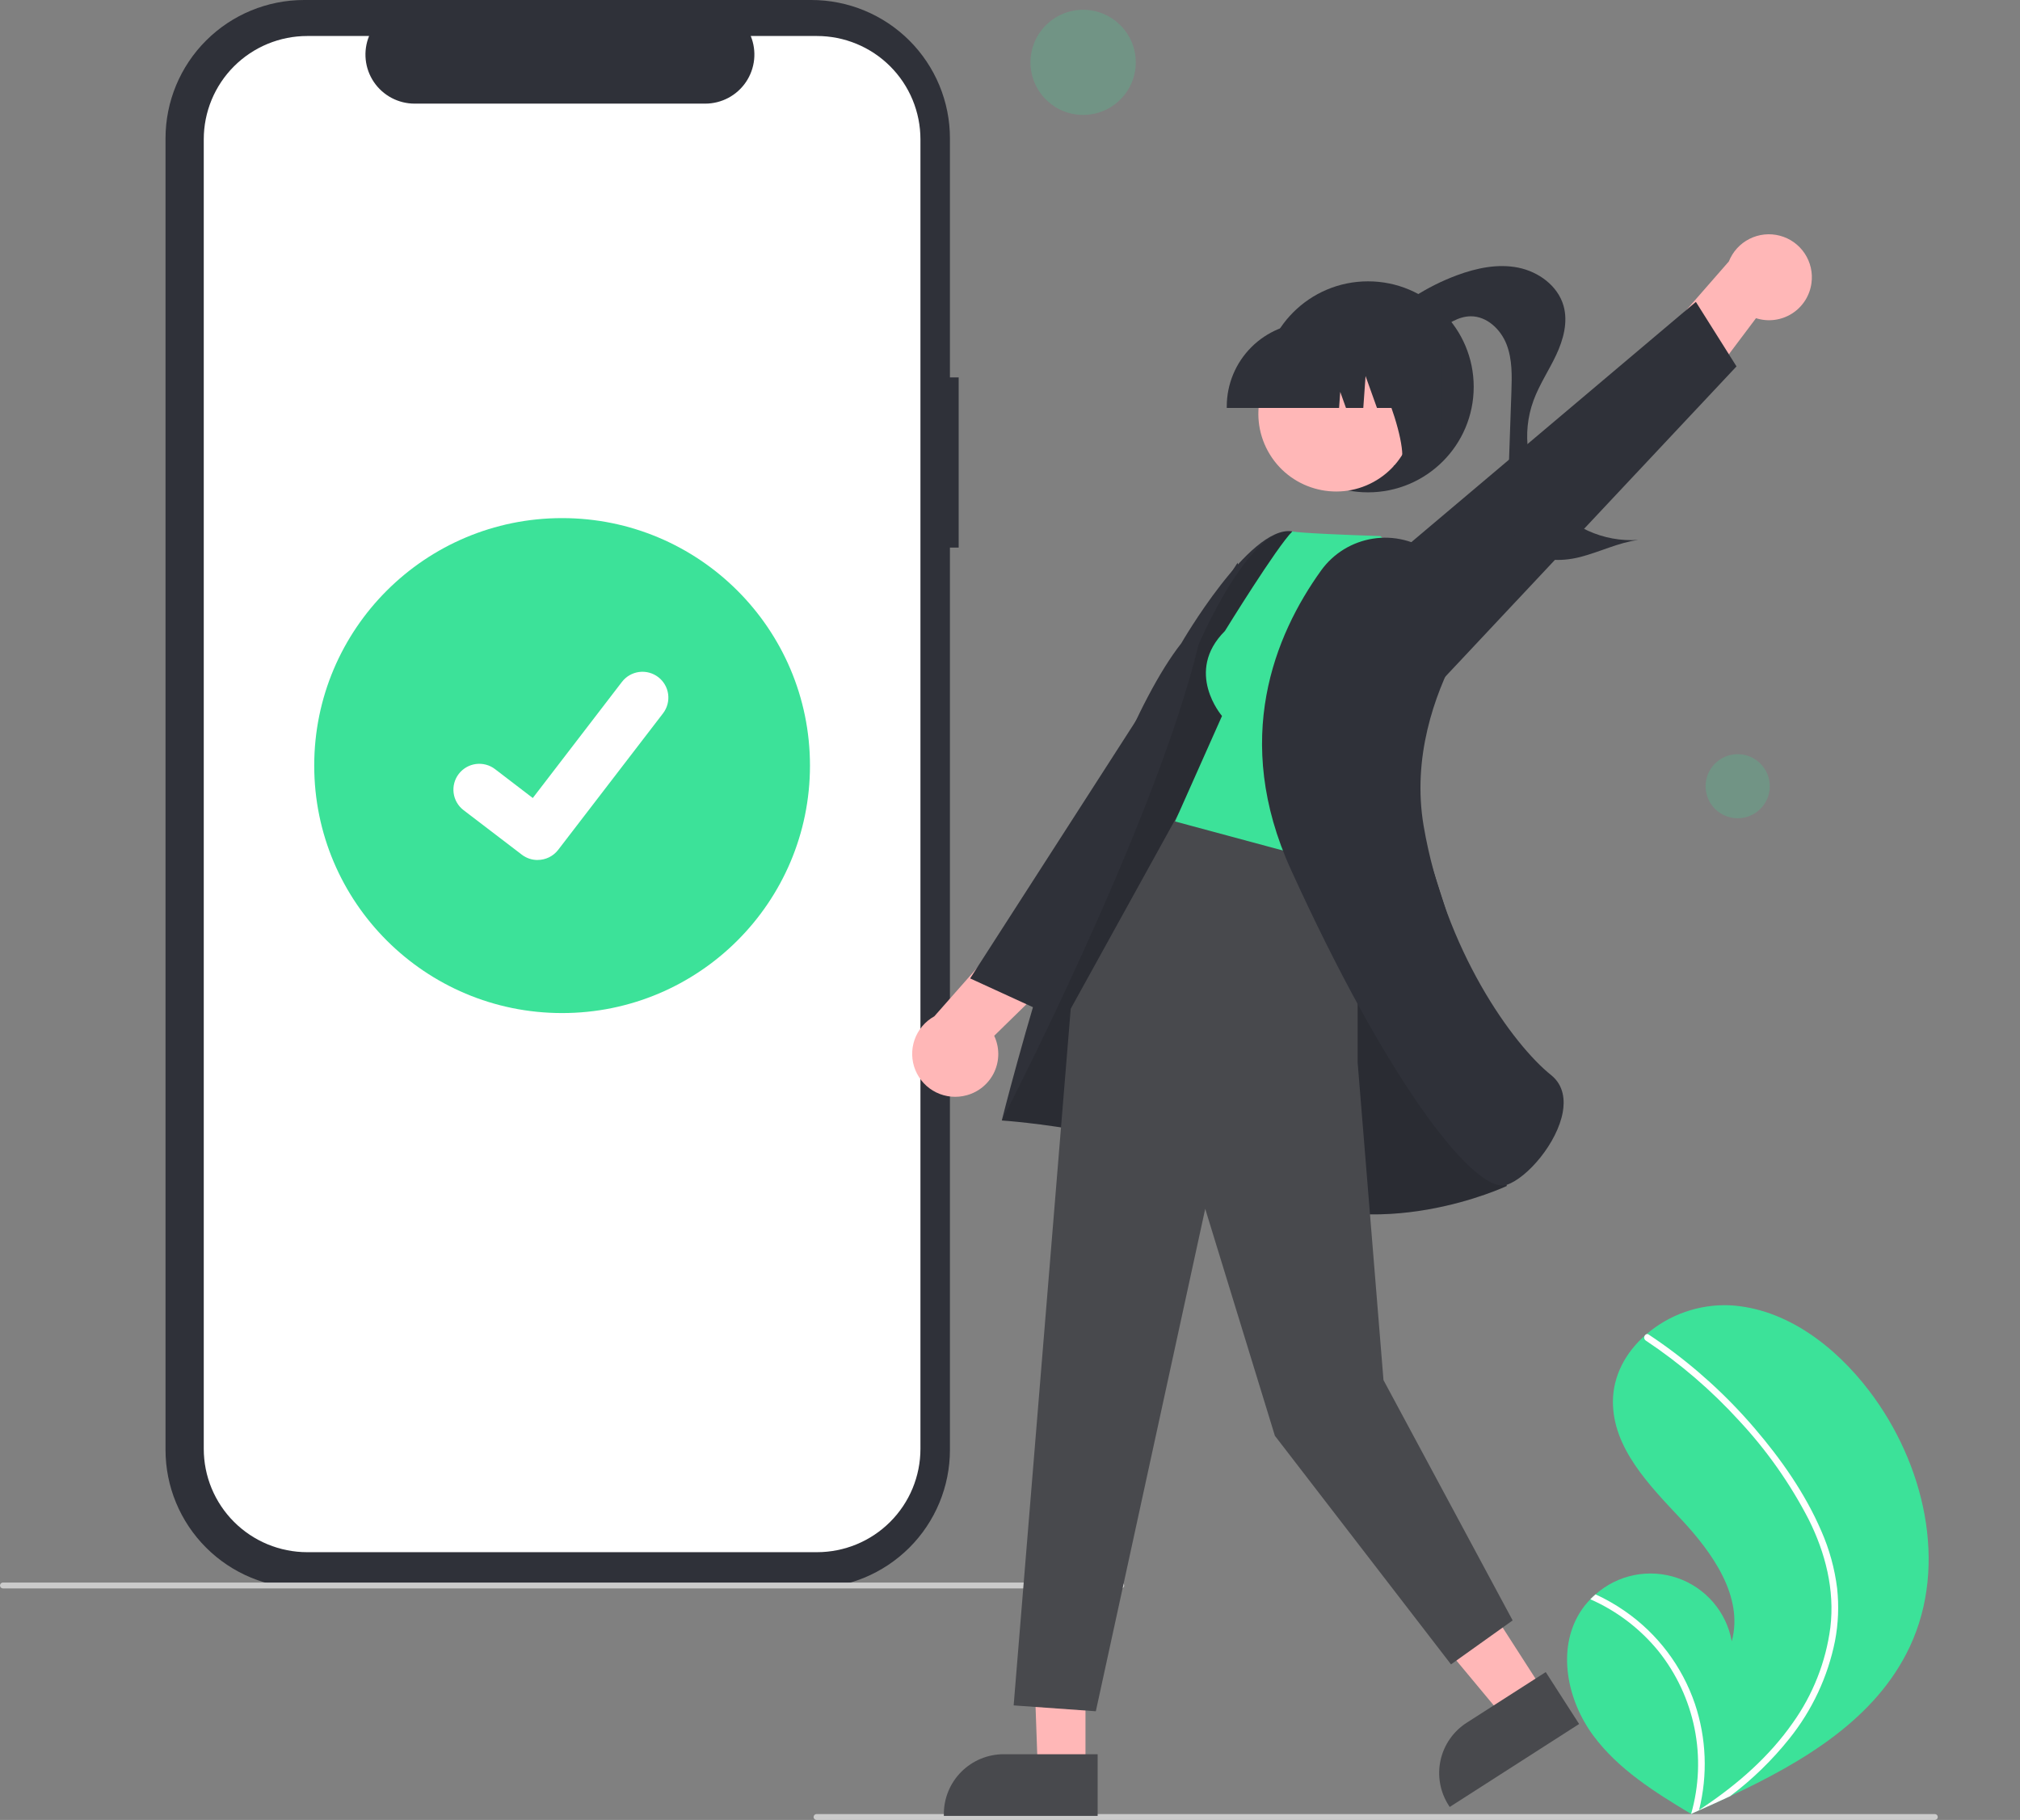 <svg width="172" height="155" viewBox="0 0 172 155" fill="none" xmlns="http://www.w3.org/2000/svg">
<rect x="0" y="0" width="172" height="155" fill="#808080" stroke="none"/>
<g clip-path="url(#clip0_26_10347)">
<path d="M81.63 32.143H80.886V11.784C80.886 10.236 80.581 8.704 79.988 7.274C79.395 5.845 78.526 4.546 77.43 3.451C76.334 2.357 75.034 1.489 73.602 0.897C72.17 0.305 70.636 1.31112e-06 69.086 0H25.893C22.764 -5.95775e-06 19.763 1.241 17.55 3.451C15.337 5.661 14.094 8.658 14.094 11.784V123.479C14.094 125.026 14.399 126.559 14.992 127.988C15.585 129.418 16.454 130.717 17.55 131.811C18.645 132.905 19.946 133.773 21.378 134.366C22.809 134.958 24.344 135.263 25.893 135.263H69.086C72.216 135.263 75.217 134.021 77.43 131.811C79.643 129.601 80.886 126.604 80.886 123.479V46.636H81.63V32.143Z" fill="#2F3139"/>
<path d="M69.562 3.066H63.924C64.184 3.701 64.283 4.389 64.213 5.072C64.142 5.754 63.906 6.408 63.523 6.977C63.14 7.546 62.623 8.012 62.017 8.335C61.411 8.657 60.735 8.826 60.048 8.826H35.303C34.617 8.826 33.941 8.657 33.335 8.335C32.729 8.012 32.212 7.546 31.829 6.977C31.446 6.408 31.209 5.754 31.139 5.072C31.069 4.389 31.168 3.701 31.427 3.066H26.161C25.004 3.066 23.858 3.294 22.789 3.736C21.72 4.178 20.749 4.826 19.93 5.643C19.112 6.46 18.463 7.431 18.02 8.498C17.578 9.566 17.35 10.71 17.35 11.866V123.397C17.35 124.553 17.578 125.697 18.02 126.765C18.463 127.832 19.112 128.802 19.93 129.62C20.749 130.437 21.72 131.085 22.789 131.527C23.858 131.969 25.004 132.197 26.161 132.197H69.562C70.72 132.197 71.865 131.969 72.935 131.527C74.004 131.085 74.975 130.437 75.793 129.62C76.612 128.802 77.261 127.832 77.704 126.765C78.146 125.697 78.374 124.553 78.374 123.397V11.866C78.374 10.71 78.146 9.566 77.704 8.498C77.261 7.431 76.612 6.46 75.793 5.643C74.975 4.826 74.004 4.178 72.935 3.736C71.865 3.294 70.72 3.066 69.562 3.066Z" fill="white"/>
<path d="M95.475 135.282H0.25C0.184 135.282 0.12 135.255 0.073 135.209C0.026 135.162 0 135.098 0 135.032C0 134.966 0.026 134.903 0.073 134.856C0.12 134.809 0.184 134.783 0.25 134.783H95.475C95.541 134.783 95.605 134.809 95.651 134.856C95.698 134.903 95.725 134.966 95.725 135.032C95.725 135.098 95.698 135.162 95.651 135.209C95.605 135.255 95.541 135.282 95.475 135.282Z" fill="#CBCBCB"/>
<path d="M47.862 86.281C59.518 86.281 68.968 76.844 68.968 65.203C68.968 53.562 59.518 44.126 47.862 44.126C36.205 44.126 26.756 53.562 26.756 65.203C26.756 76.844 36.205 86.281 47.862 86.281Z" fill="#3CE299"/>
<path d="M45.771 73.244C45.296 73.245 44.834 73.091 44.454 72.807L44.431 72.789L39.471 69C39.241 68.824 39.048 68.605 38.903 68.354C38.758 68.104 38.664 67.828 38.626 67.541C38.589 67.255 38.608 66.963 38.682 66.684C38.757 66.405 38.886 66.143 39.062 65.914C39.239 65.684 39.458 65.492 39.709 65.347C39.959 65.202 40.236 65.108 40.523 65.07C40.81 65.033 41.102 65.052 41.381 65.126C41.661 65.201 41.923 65.33 42.153 65.506L45.366 67.966L52.958 58.075C53.134 57.846 53.353 57.653 53.604 57.509C53.854 57.364 54.131 57.27 54.418 57.232C54.705 57.194 54.996 57.213 55.276 57.288C55.555 57.363 55.817 57.492 56.047 57.667L56.047 57.668L56 57.733L56.049 57.668C56.512 58.024 56.815 58.548 56.892 59.127C56.968 59.705 56.811 60.29 56.456 60.754L47.526 72.383C47.32 72.651 47.054 72.868 46.75 73.016C46.446 73.165 46.112 73.242 45.773 73.241L45.771 73.244Z" fill="white"/>
<path d="M134.515 137.353C134.771 136.939 135.074 136.554 135.416 136.207C135.557 136.06 135.706 135.923 135.859 135.789C136.792 134.959 137.93 134.393 139.155 134.148C140.38 133.903 141.648 133.989 142.829 134.395C144.01 134.802 145.061 135.516 145.875 136.463C146.688 137.41 147.234 138.556 147.457 139.784C148.487 135.977 145.804 132.227 143.106 129.347C140.407 126.468 137.322 123.309 137.338 119.364C137.345 117.168 138.42 115.21 140.044 113.758C140.094 113.714 140.144 113.67 140.195 113.627C142.158 111.947 144.683 111.069 147.266 111.167C152.064 111.423 156.254 114.644 159.164 118.464C163.847 124.611 165.899 133.24 162.621 140.237C159.737 146.391 153.586 150.046 147.308 152.984C146.432 153.394 145.557 153.792 144.684 154.177C144.678 154.179 144.672 154.183 144.666 154.185C144.624 154.203 144.582 154.221 144.543 154.24C144.362 154.32 144.182 154.399 144.003 154.478L144.086 154.532L144.344 154.699C144.255 154.644 144.166 154.592 144.077 154.538C144.05 154.521 144.022 154.506 143.995 154.49C140.912 152.642 137.786 150.688 135.656 147.803C133.447 144.809 132.559 140.519 134.515 137.353Z" fill="#3CE299"/>
<path d="M155.085 130.399C155.768 131.95 156.22 133.592 156.429 135.273C156.592 136.773 156.531 138.288 156.246 139.769C155.634 142.813 154.298 145.665 152.353 148.086C150.884 149.925 149.19 151.57 147.308 152.984C146.432 153.394 145.557 153.792 144.684 154.177C144.678 154.179 144.672 154.183 144.666 154.185C144.624 154.203 144.582 154.222 144.543 154.241C144.362 154.32 144.182 154.399 144.004 154.478L144.086 154.532L144.344 154.699C144.255 154.645 144.166 154.592 144.077 154.538C144.05 154.521 144.022 154.506 143.996 154.49C144.674 152.119 144.774 149.621 144.287 147.205C143.799 144.788 142.739 142.524 141.195 140.6C139.642 138.702 137.662 137.196 135.416 136.207C135.557 136.06 135.706 135.923 135.859 135.789C136.724 136.185 137.553 136.658 138.335 137.2C141.131 139.13 143.23 141.908 144.323 145.122C145.298 148.039 145.42 151.172 144.674 154.155C144.828 154.054 144.984 153.95 145.135 153.847C148.007 151.913 150.654 149.59 152.648 146.741C154.368 144.333 155.468 141.54 155.853 138.608C156.235 135.404 155.432 132.254 154 129.396C152.419 126.338 150.426 123.511 148.078 120.992C145.719 118.404 143.052 116.114 140.136 114.173C140.07 114.129 140.024 114.061 140.007 113.983C139.99 113.906 140.003 113.825 140.044 113.758C140.076 113.696 140.13 113.649 140.196 113.627C140.229 113.619 140.264 113.618 140.297 113.625C140.331 113.631 140.363 113.646 140.39 113.667C140.75 113.906 141.107 114.148 141.46 114.398C144.396 116.474 147.063 118.907 149.399 121.64C151.656 124.274 153.71 127.201 155.085 130.399Z" fill="white"/>
<path d="M92.227 9.787C94.702 9.787 96.709 7.783 96.709 5.311C96.709 2.839 94.702 0.834 92.227 0.834C89.751 0.834 87.744 2.839 87.744 5.311C87.744 7.783 89.751 9.787 92.227 9.787Z" fill="#3CE299" fill-opacity="0.21"/>
<path d="M147.961 69.69C149.471 69.69 150.694 68.468 150.694 66.961C150.694 65.454 149.471 64.232 147.961 64.232C146.452 64.232 145.229 65.454 145.229 66.961C145.229 68.468 146.452 69.69 147.961 69.69Z" fill="#3CE299" fill-opacity="0.21"/>
<path d="M69.525 155H164.75C164.816 155 164.88 154.974 164.927 154.927C164.974 154.88 165 154.817 165 154.751C165 154.684 164.974 154.621 164.927 154.574C164.88 154.527 164.816 154.501 164.75 154.501H69.525C69.459 154.501 69.395 154.527 69.349 154.574C69.302 154.621 69.275 154.684 69.275 154.751C69.275 154.817 69.302 154.88 69.349 154.927C69.395 154.974 69.459 155 69.525 155Z" fill="#CBCBCB"/>
<path d="M154.242 24.12C154.367 23.233 154.162 22.332 153.666 21.586C153.17 20.84 152.417 20.302 151.55 20.074C150.683 19.845 149.763 19.942 148.963 20.346C148.163 20.75 147.539 21.434 147.21 22.266L139.482 31.113L141.75 37.437L149.521 27.1C150.028 27.262 150.565 27.311 151.093 27.244C151.621 27.177 152.128 26.995 152.578 26.711C153.028 26.427 153.41 26.047 153.698 25.6C153.985 25.152 154.171 24.647 154.242 24.12Z" fill="#FFB7B7"/>
<path d="M122.21 58.543L147.861 31.205L144.401 25.711L112.229 52.884L122.21 58.543Z" fill="#2F3139"/>
<path d="M116.486 41.932C121.455 41.932 125.484 37.91 125.484 32.947C125.484 27.984 121.455 23.961 116.486 23.961C111.517 23.961 107.488 27.984 107.488 32.947C107.488 37.91 111.517 41.932 116.486 41.932Z" fill="#2F3139"/>
<path d="M117.209 27.871C119.145 25.91 121.488 24.397 124.073 23.438C125.732 22.824 127.538 22.445 129.273 22.794C131.008 23.142 132.648 24.341 133.132 26.04C133.528 27.43 133.119 28.927 132.505 30.235C131.891 31.543 131.071 32.757 130.574 34.114C130.067 35.498 129.915 36.988 130.131 38.446C130.347 39.905 130.924 41.286 131.81 42.466C132.696 43.645 133.863 44.584 135.205 45.199C136.547 45.814 138.021 46.084 139.494 45.985C137.79 46.213 136.219 47.013 134.553 47.439C132.887 47.865 130.921 47.836 129.682 46.644C128.373 45.383 128.346 43.333 128.41 41.517C128.504 38.817 128.598 36.118 128.692 33.418C128.74 32.042 128.781 30.621 128.284 29.336C127.787 28.051 126.605 26.926 125.226 26.938C124.181 26.947 123.256 27.579 122.417 28.203C121.579 28.826 120.692 29.492 119.65 29.585C118.609 29.677 117.42 28.908 117.498 27.867L117.209 27.871Z" fill="#2F3139"/>
<path d="M82.312 93.281C81.448 93.52 80.527 93.435 79.721 93.041C78.916 92.647 78.284 91.972 77.944 91.144C77.604 90.316 77.58 89.392 77.876 88.547C78.173 87.702 78.769 86.995 79.553 86.56L87.326 77.753L93.901 79.172L84.654 88.217C84.881 88.698 85 89.222 85.002 89.754C85.005 90.286 84.89 90.812 84.667 91.295C84.444 91.777 84.117 92.205 83.71 92.549C83.303 92.892 82.826 93.141 82.312 93.281Z" fill="#FFB7B7"/>
<path d="M107.887 61.752L88.513 86.038L82.607 83.33L105.379 47.926L107.887 61.752Z" fill="#2F3139"/>
<path d="M92.428 135.085L87.811 135.013L88.366 150.729H92.427L92.428 135.085Z" fill="#FFB7B7"/>
<path d="M93.463 149.405L85.465 149.404H85.464C84.112 149.404 82.816 149.941 81.86 150.895C80.904 151.85 80.367 153.144 80.367 154.494V154.66L93.463 154.66L93.463 149.405Z" fill="#48494D"/>
<path d="M122.999 130.917L117.955 134.15L128.044 146.272L131.462 144.081L122.999 130.917Z" fill="#FFB7B7"/>
<path d="M131.617 142.408L124.886 146.723L124.886 146.723C123.749 147.453 122.948 148.603 122.66 149.922C122.372 151.241 122.621 152.62 123.351 153.756L123.44 153.896L134.46 146.83L131.617 142.408Z" fill="#48494D"/>
<path d="M124.796 82.926C124.796 82.926 113.589 45.754 109.987 45.252C106.386 44.75 100.583 54.79 100.583 54.79C93.059 64.377 85.301 95.43 85.301 95.43C85.301 95.43 98.234 96.238 107.688 101.261C117.142 106.284 128.3 101.007 128.3 101.007L124.796 82.926Z" fill="#2F3139"/>
<path opacity="0.1" d="M124.796 82.926C124.796 82.926 113.589 45.754 109.987 45.252C106.386 44.75 102.057 54.892 102.057 54.892C98.308 70.367 85.301 95.43 85.301 95.43C85.301 95.43 98.234 96.238 107.688 101.261C117.142 106.284 128.3 101.007 128.3 101.007L124.796 82.926Z" fill="black"/>
<path d="M115.601 71.805V90.483L117.802 117.541L128.799 138.008L123.551 141.752L108.555 122.283L102.623 102.952L93.309 145.745L86.311 145.246L91.171 85.914L100.394 69.213L115.601 71.805Z" fill="#48494D"/>
<path d="M104.302 53.738C100.803 57.233 104.052 60.977 104.052 60.977L100.053 69.962L115.799 74.205L121.301 49.65L117.552 45.657C110.054 45.407 110.05 45.252 110.05 45.252C108.736 46.536 104.302 53.738 104.302 53.738Z" fill="#3CE299"/>
<path d="M121.935 47.106C121.22 46.579 120.408 46.199 119.544 45.988C118.681 45.776 117.784 45.738 116.906 45.876C116.028 46.013 115.186 46.323 114.428 46.787C113.671 47.252 113.013 47.862 112.494 48.582C108.535 54.087 104.875 62.974 109.918 74.059C118.016 91.858 125.062 100.969 127.927 100.968C128.052 100.969 128.177 100.95 128.295 100.911C130.059 100.313 132.608 97.333 133.07 94.707C133.235 93.768 133.196 92.458 132.07 91.559C128.837 88.977 123.033 80.936 121.223 70.353C120.222 64.505 122.162 59.178 123.966 55.739C124.728 54.316 124.951 52.666 124.594 51.093C124.237 49.519 123.324 48.126 122.022 47.17L121.935 47.106Z" fill="#2F3139"/>
<path d="M116.949 41.05C120.158 39.297 121.338 35.279 119.583 32.073C117.829 28.868 113.805 27.69 110.595 29.442C107.385 31.194 106.206 35.213 107.96 38.419C109.715 41.624 113.739 42.802 116.949 41.05Z" fill="#FFB7B7"/>
<path d="M104.457 34.746H114.021L114.119 33.374L114.609 34.746H116.082L116.276 32.028L117.248 34.746H120.098V34.611C120.096 32.719 119.342 30.905 118.002 29.567C116.663 28.229 114.846 27.477 112.952 27.475H111.603C109.709 27.477 107.892 28.229 106.552 29.567C105.213 30.905 104.459 32.719 104.457 34.611V34.746Z" fill="#2F3139"/>
<path d="M118.653 39.675L122.734 38.352V28.454H115.025L115.216 28.644C117.872 31.293 120.825 40.689 118.653 39.675Z" fill="#2F3139"/>
</g>
<defs>
<clipPath id="clip0_26_10347">
<rect width="172" height="155" fill="white"/>
</clipPath>
</defs>
</svg>
